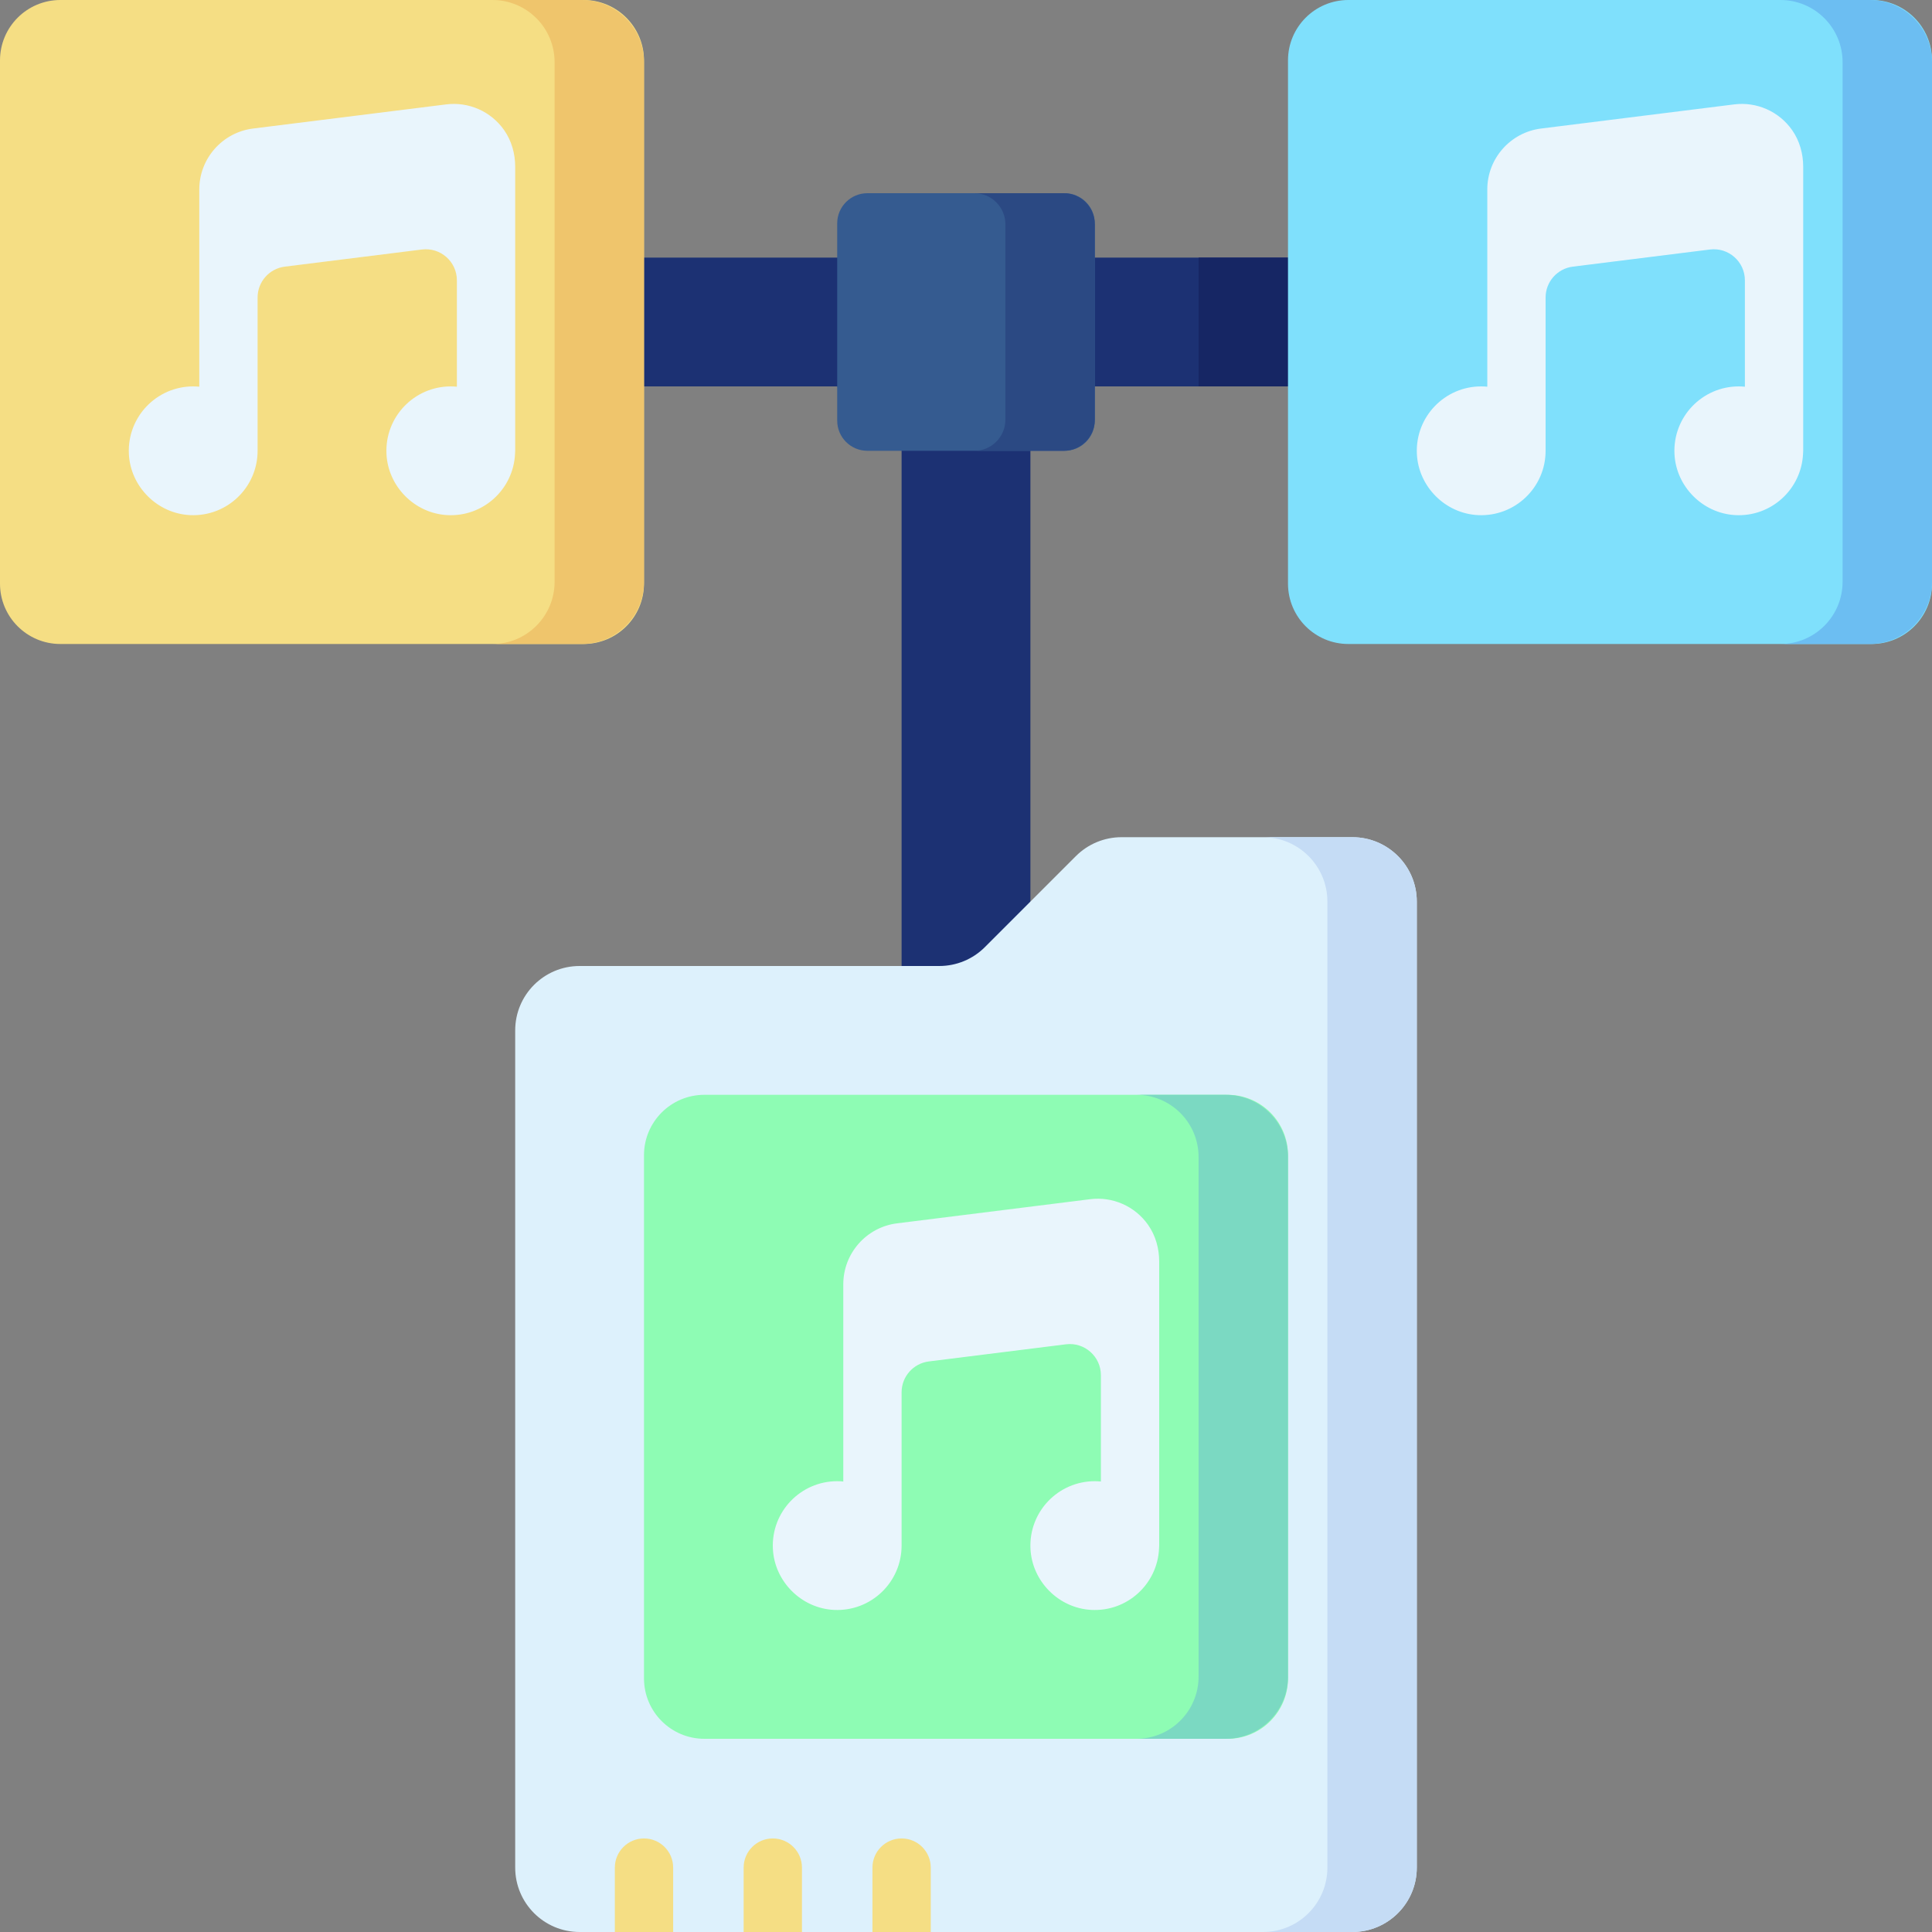 <svg id="Capa_1" enable-background="new 0 0 512 512" height="512" viewBox="0 0 512 512" width="512" xmlns="http://www.w3.org/2000/svg"><rect x="0" y="0" width="512" height="512" fill="#808080" stroke="none"/><g><path d="m238.933 265.067v-145.601l-17.066-17.066h-57.969v-34.133h186.12v34.133h-59.885l-17.066 17.066v145.601z" fill="#1c3173"/><path d="m317.639 68.267h32.379v34.133h-32.379z" fill="#162664"/><path d="m282.133 119.466h-52.266c-4.418 0-8-3.582-8-8v-52.266c0-4.418 3.582-8 8-8h52.266c4.418 0 8 3.582 8 8v52.267c0 4.418-3.581 7.999-8 7.999z" fill="#355b90"/><g><path d="m358.4 512h-204.8c-9.426 0-17.067-7.641-17.067-17.067v-221.866c0-9.426 7.641-17.067 17.067-17.067h95.331c4.526 0 8.867-1.798 12.068-4.999l24.136-24.136c3.201-3.201 7.542-4.999 12.068-4.999h61.197c9.426 0 17.067 7.641 17.067 17.067v256c0 9.426-7.641 17.067-17.067 17.067z" fill="#ddf1fc"/><path d="m325.333 460.8h-138.666c-8.837 0-16-7.163-16-16v-138.666c0-8.837 7.163-16 16-16h138.666c8.836 0 16 7.163 16 16v138.666c0 8.836-7.163 16-16 16z" fill="#8efcb4"/><path d="m304.269 324.618c-3.529-5.028-9.464-7.556-15.347-6.819l-51.199 6.399c-8.12 1.016-14.242 7.953-14.242 16.135v52.281c-.532-.05-1.069-.082-1.614-.082-9.693 0-17.498 8.08-17.048 17.871.399 8.691 7.55 15.843 16.241 16.243 9.793.451 17.874-7.355 17.874-17.048v-40.624c0-4.156 3.095-7.662 7.219-8.178l36.331-4.541c4.919-.615 9.264 3.221 9.264 8.178v28.18c-.532-.05-1.069-.082-1.614-.082-9.703 0-17.515 8.097-17.047 17.903.41 8.606 7.435 15.705 16.036 16.201 9.616.555 17.607-6.86 18.038-16.247.026-.26.04-.524.04-.79v-75.269c-.001-3.453-.947-6.883-2.932-9.711z" fill="#e9f5fc"/><path d="m324.85 290.134h-23.694c9.103 0 16.483 7.379 16.483 16.483v137.7c0 9.103-7.38 16.483-16.483 16.483h23.694c9.103 0 16.483-7.38 16.483-16.483v-137.7c0-9.104-7.379-16.483-16.483-16.483z" fill="#7bd9c2"/><g fill="#f5de84"><path d="m178.393 512v-17.066c0-4.268-3.459-7.726-7.726-7.726-4.268 0-7.726 3.459-7.726 7.726v17.066z"/><path d="m212.526 512v-17.066c0-4.268-3.459-7.726-7.726-7.726-4.268 0-7.726 3.459-7.726 7.726v17.066z"/><path d="m246.66 512v-17.066c0-4.268-3.459-7.726-7.726-7.726-4.268 0-7.726 3.459-7.726 7.726v17.066z"/></g><path d="m358.4 221.866h-23.694c9.426 0 17.067 7.641 17.067 17.067v256c0 9.425-7.641 17.066-17.067 17.066h23.694c9.426 0 17.067-7.641 17.067-17.066v-256c0-9.425-7.641-17.067-17.067-17.067z" fill="#c5dcf5"/></g><path d="m496 170.666h-138.667c-8.837 0-16-7.163-16-16v-138.666c0-8.837 7.163-16 16-16h138.667c8.836 0 16 7.163 16 16v138.666c0 8.837-7.164 16-16 16z" fill="#7fe0fc"/><path d="m474.936 34.484c-3.529-5.028-9.464-7.556-15.347-6.819l-51.199 6.399c-8.12 1.016-14.242 7.953-14.242 16.135v52.281c-.532-.05-1.069-.081-1.614-.081-9.693 0-17.498 8.08-17.048 17.871.399 8.691 7.55 15.843 16.241 16.243 9.793.451 17.874-7.355 17.874-17.048v-40.624c0-4.156 3.095-7.662 7.219-8.178l36.331-4.541c4.919-.615 9.264 3.221 9.264 8.178v28.18c-.532-.05-1.069-.081-1.614-.081-9.703 0-17.515 8.097-17.047 17.902.41 8.606 7.435 15.705 16.036 16.202 9.616.555 17.607-6.86 18.038-16.247.027-.26.04-.524.04-.791v-75.268c-.002-3.455-.947-6.885-2.932-9.713z" fill="#e9f5fc"/><path d="m495.517 0h-23.694c9.103 0 16.483 7.379 16.483 16.483v137.701c0 9.103-7.38 16.483-16.483 16.483h23.694c9.103 0 16.483-7.38 16.483-16.483v-137.701c0-9.104-7.38-16.483-16.483-16.483z" fill="#6cbef2"/><path d="m154.667 170.666h-138.667c-8.836 0-16-7.163-16-16v-138.666c0-8.837 7.164-16 16-16h138.666c8.837 0 16 7.163 16 16v138.666c.001 8.837-7.163 16-15.999 16z" fill="#f5de84"/><path d="m133.602 34.484c-3.529-5.028-9.464-7.556-15.347-6.819l-51.199 6.399c-8.12 1.016-14.242 7.953-14.242 16.135v52.281c-.532-.05-1.069-.081-1.614-.081-9.693 0-17.498 8.08-17.048 17.871.399 8.691 7.55 15.843 16.241 16.243 9.793.451 17.874-7.355 17.874-17.048v-40.624c0-4.156 3.095-7.662 7.219-8.178l36.331-4.541c4.919-.615 9.264 3.221 9.264 8.178v28.18c-.532-.05-1.069-.081-1.614-.081-9.703 0-17.515 8.097-17.047 17.902.41 8.606 7.435 15.705 16.036 16.202 9.616.555 17.607-6.86 18.038-16.247.026-.26.04-.524.04-.791v-75.268c-.001-3.455-.947-6.885-2.932-9.713z" fill="#e9f5fc"/><path d="m154.184 0h-23.694c9.103 0 16.483 7.379 16.483 16.483v137.701c0 9.103-7.38 16.483-16.483 16.483h23.694c9.103 0 16.483-7.38 16.483-16.483v-137.701c-.001-9.104-7.38-16.483-16.483-16.483z" fill="#efc56c"/><path d="m281.892 51.2h-23.694c4.551 0 8.241 3.69 8.241 8.242v51.784c0 4.552-3.69 8.241-8.241 8.241h23.694c4.552 0 8.241-3.69 8.241-8.241v-51.785c0-4.552-3.689-8.241-8.241-8.241z" fill="#2b4983"/></g></svg>